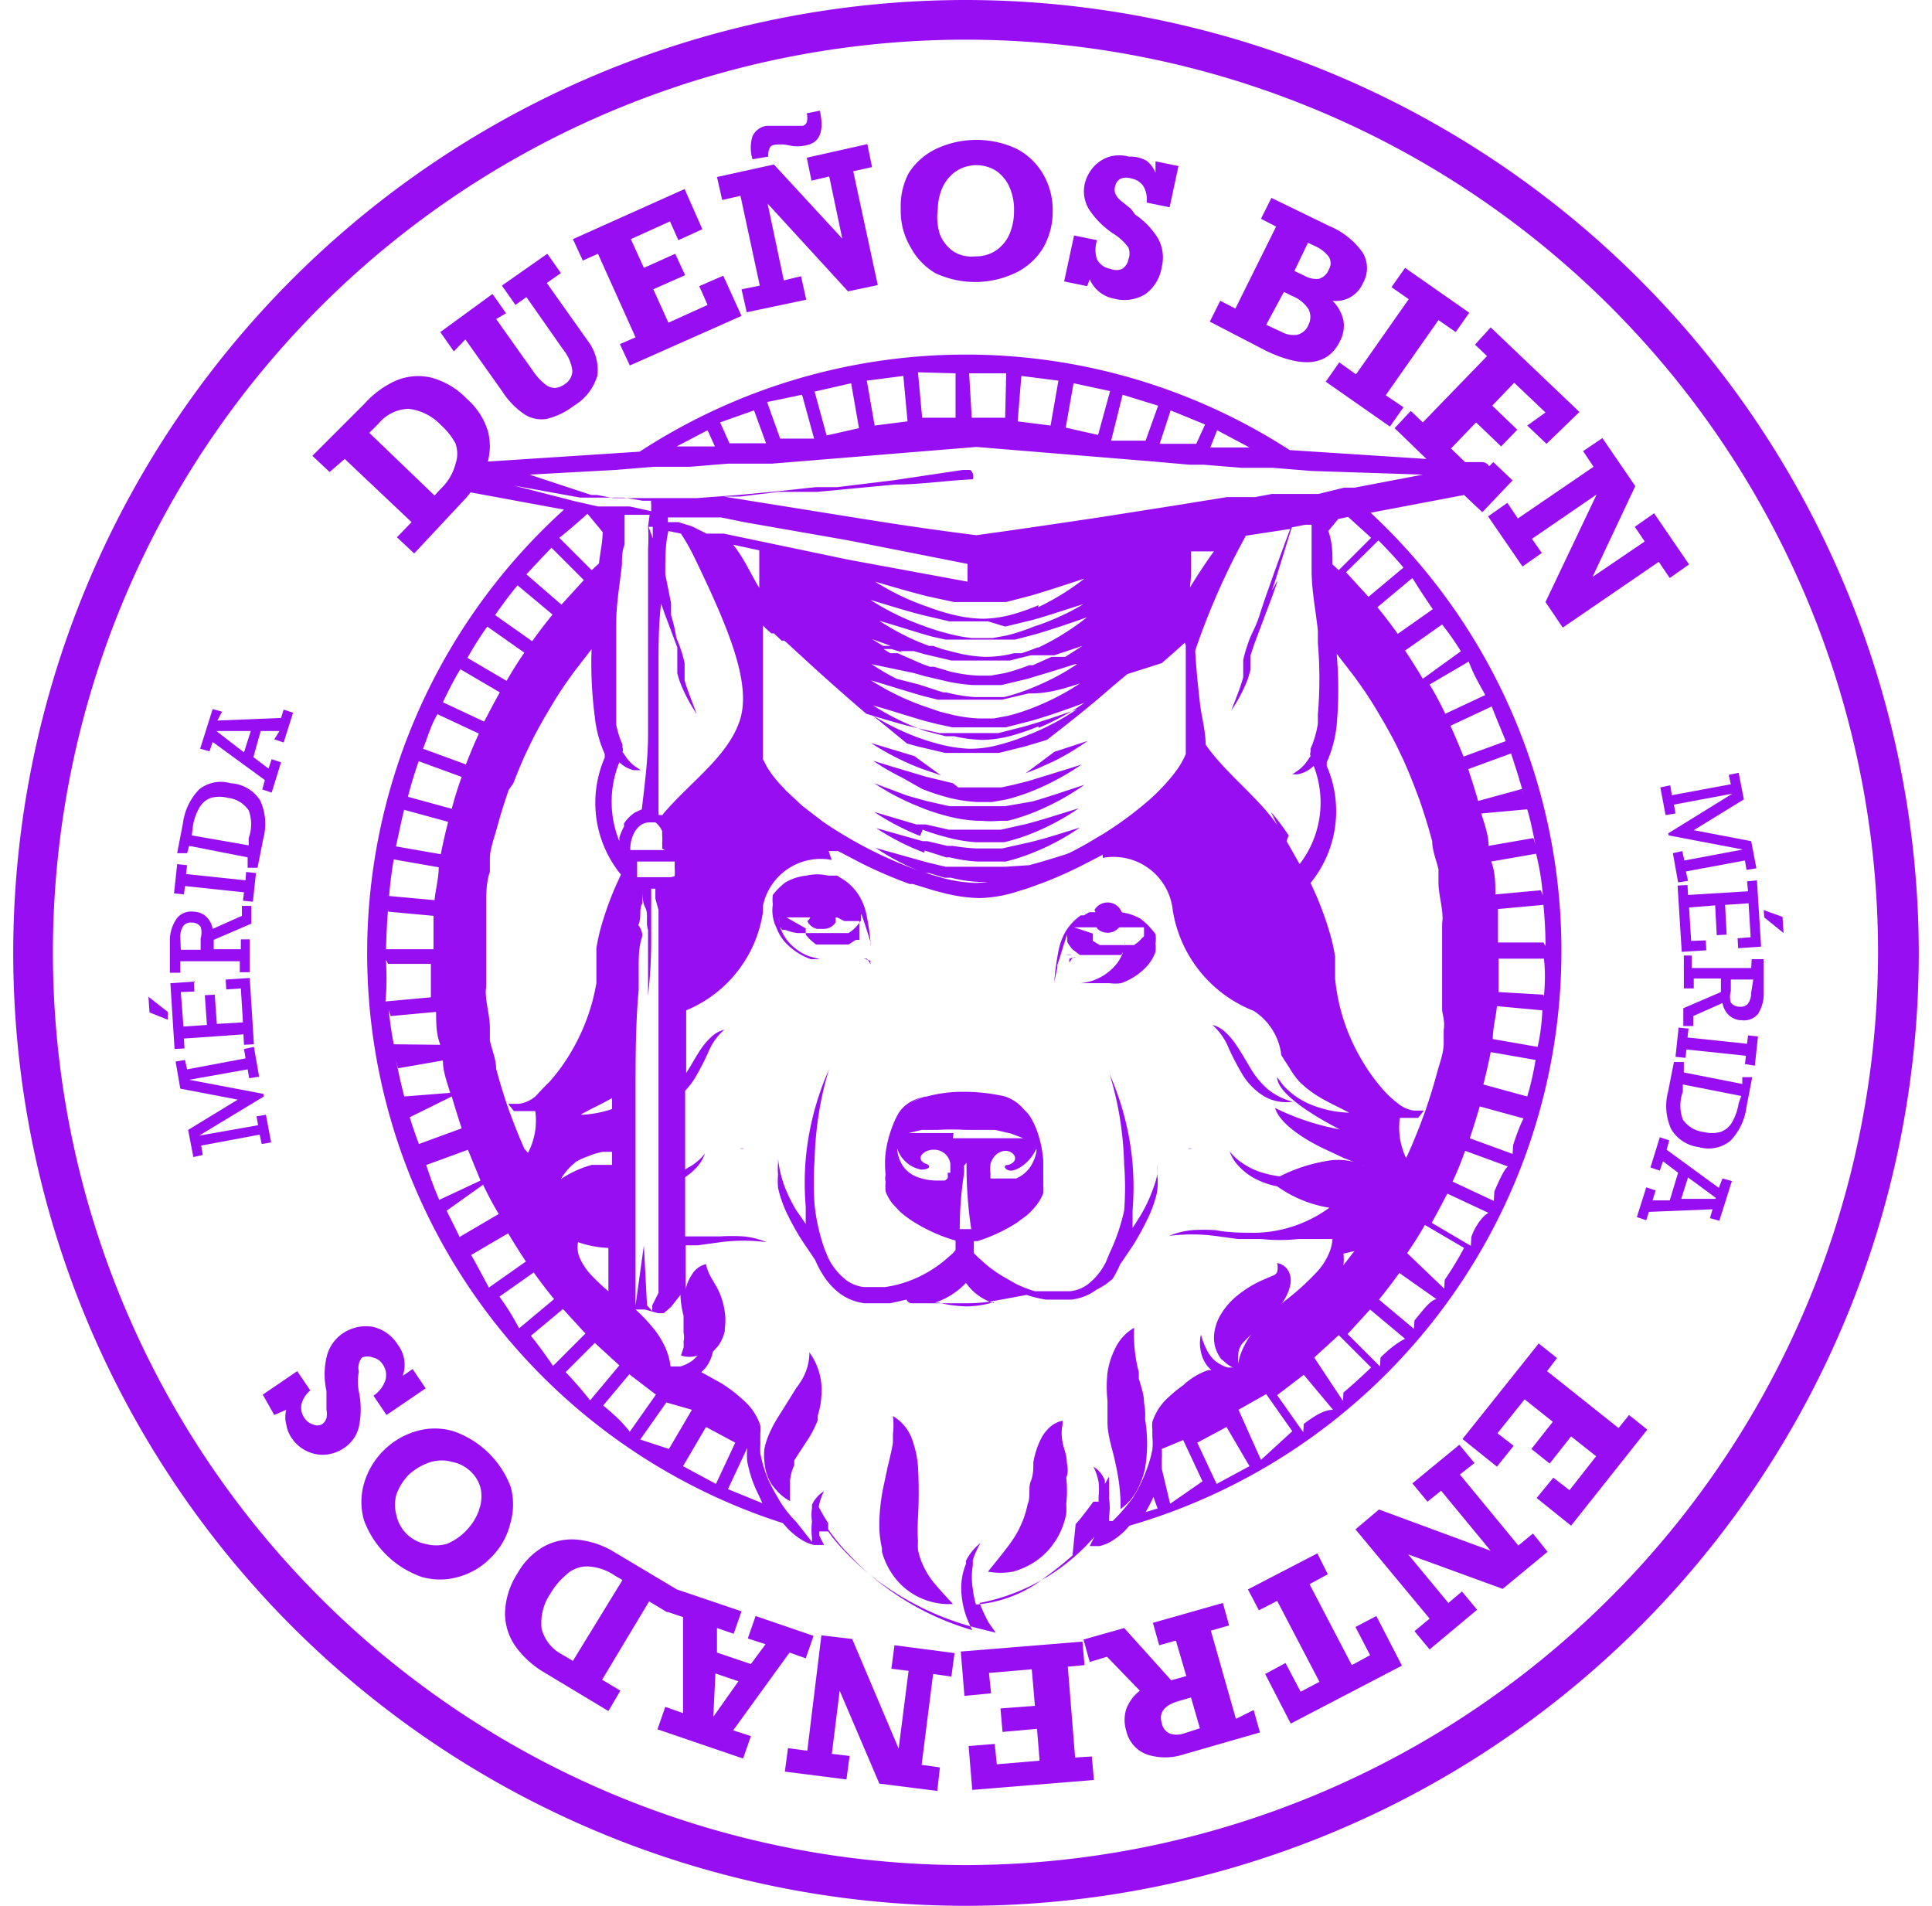 <svg xmlns="http://www.w3.org/2000/svg" widht="36px" height="36px" viewBox="0 0 36.5 36.5"><defs><style>.cls-1{fill:#970ef3;}</style></defs><title>Asset 2</title><g id="Layer_2" data-name="Layer 2"><g id="Capa_1" data-name="Capa 1"><path class="cls-1" d="M18.25,0A18.25,18.25,0,1,0,36.5,18.25,18.27,18.27,0,0,0,18.25,0Zm0,35.72A17.48,17.48,0,1,1,35.72,18.25,17.5,17.5,0,0,1,18.25,35.72Z"/><path class="cls-1" d="M23.28,20.07a5,5,0,0,0,.26.5,1.25,1.25,0,0,0,.41.42.85.85,0,0,0,.56.11,1.24,1.24,0,0,1-.48-.24,1.62,1.62,0,0,1-.33-.4c-.09-.15-.18-.31-.29-.47a1.36,1.36,0,0,0-.19-.22.56.56,0,0,0-.25-.14A1.18,1.18,0,0,1,23.28,20.07Z"/><path class="cls-1" d="M13,22.32l-.17.1v.15a1.15,1.15,0,0,0,.23-.18.77.77,0,0,0,.19-.3A1,1,0,0,1,13,22.32Z"/><path class="cls-1" d="M15.4,17.79h0l0,0h.13a.27.27,0,0,0,.22-.12h0l0,0a.27.27,0,0,0,0-.1h0a.27.27,0,0,0,0,0,.27.27,0,0,0-.06-.13.27.27,0,0,0-.21-.1h0a.27.27,0,0,0-.13,0h0a.27.27,0,0,0-.08.08h0l0,.05a.15.15,0,0,1-.06.17h0l0,0A.27.27,0,0,0,15.4,17.79Z"/><path class="cls-1" d="M16.29,18.36l0,0,0,0h0l.06,0h0a.35.35,0,0,1,.07.11l0-.07Z"/><path class="cls-1" d="M14.62,17.77a.85.85,0,0,0,.16.27,1.22,1.22,0,0,0,.5.33l.15,0h.21l.08,0,.15,0,.14,0-.15,0-.1,0-.13,0h-.18l-.22-.06a1,1,0,0,1-.42-.32.85.85,0,0,1-.14-.31h0v0h0a.68.68,0,0,1,0-.14.79.79,0,0,0,0,.1h0v.08h0v0l0,0,0,0,.06.09h0l0,0,0,0,0,0,0,0,0,0,0,0,0,0,0,0,0,0h0l0,0,0,0h.06a1,1,0,0,0,.23.06h.75l-.1,0H16a.74.74,0,0,0,.18-.16l.06-.08,0-.09a.53.53,0,0,0,0-.11l0,.06c.07.19.13.39.19.58v.06h0v0a5,5,0,0,0-.09-.63,1.16,1.16,0,0,0-.14-.35,1.06,1.06,0,0,0-.26-.28h0l-.16-.1-.08,0-.09,0a.92.92,0,0,0-.42,0,1,1,0,0,0-.4.13,1.25,1.25,0,0,0-.24.24l0,0h0v0s0,0,0,0v0h0a.63.63,0,0,0,0,.18A.75.75,0,0,0,14.62,17.77Zm.19-.2h.64l.15,0h.18l.14.07h.29v0h0v.05l0,.05V18h0v0h-.07l0,0,0,0,0,0-.14.09,0,0h-.62l0,0,0,0a1,1,0,0,1-.2-.19l0,0h0l0,0v-.06h0v0h0v0h0v-.06h0Z"/><path class="cls-1" d="M20.78,17.8a.29.29,0,1,0-.07-.37h0a.15.15,0,0,1,0,.17h0A.29.29,0,0,0,20.78,17.8Z"/><path class="cls-1" d="M20.23,18.36a.37.37,0,0,0,0,.08v0a.32.32,0,0,1,.07-.1h0l.06,0h0a.08.08,0,0,0-.06,0Z"/><path class="cls-1" d="M20,18.53v-.05c.07-.2.12-.39.19-.59l0-.06a.53.53,0,0,0,0,.13l0,.08a.6.6,0,0,0,.11.15l.13.1h-.16a.2.2,0,0,0-.1,0h.86l.13,0h.06l0,0,0,0h0l0,0,0,0,0,0,0,0,0,0,0,0,0,0,0,0h0l.07-.1,0,0,0,0v0h0v-.1h0a.77.77,0,0,0,0-.1.68.68,0,0,1,0,.14h0a.85.85,0,0,1-.14.31,1,1,0,0,1-.71.39h-.11l-.13,0-.1,0-.15,0,.14,0,.15,0,.08,0H21a.79.79,0,0,0,.22,0,1.22,1.22,0,0,0,.5-.33.85.85,0,0,0,.16-.27.78.78,0,0,0,0-.16.62.62,0,0,0,0-.18h0v0h0v0a1.52,1.52,0,0,0-.28-.29,1,1,0,0,0-.4-.13.92.92,0,0,0-.42,0l-.09,0-.08,0-.1.06-.06,0a1.06,1.06,0,0,0-.28.29,1.15,1.15,0,0,0-.14.35,5,5,0,0,0-.09.64v0h0Zm.32-.77h0v0h.29l0,0,.09,0h.18l.15,0h.63v0h0s0,0,0,0h0v.1h0v0h0v0h0v.07l0,0h0l0,0-.11.11-.08.06h0l-.06,0,0,0h-.6l0,0-.13-.08,0,0,0,0,0,0,0,0h0v0h0v0h0l0,0v0l0-.06v0h0v-.08Z"/><path class="cls-1" d="M17.39,29.89a1.39,1.39,0,0,1-.06-.21,1.66,1.66,0,0,1,0-.17,3.32,3.32,0,0,1,0-.43,9,9,0,0,0,0-1,2,2,0,0,0-.13-.56l0,0a.86.86,0,0,0-.35-.4,1.42,1.42,0,0,1,0,.35c0,.05,0,.1,0,.15s-.06.31-.1.47l-.07.33a3.83,3.83,0,0,0-.09.71c0,.05,0,.1,0,.15a2,2,0,0,0,.05.37l0,.07a1.43,1.43,0,0,0,.3.56,1.29,1.29,0,0,0,.5.35,1.31,1.31,0,0,0,.56.09c-.13-.14-.25-.27-.35-.39A1.54,1.54,0,0,1,17.39,29.89Z"/><path class="cls-1" d="M15,26.58h0l-.18.29-.17.27a2.32,2.32,0,0,0-.19.37,1.29,1.29,0,0,0-.07.23,1,1,0,0,0,0,.26.92.92,0,0,0,.05.25.88.88,0,0,0,.11.21l.06.07a.92.92,0,0,0,.27.22c0-.15,0-.28,0-.4a.93.93,0,0,1,.08-.29l0-.09.09-.14.19-.29a2.1,2.1,0,0,0,.17-.34l0-.09a1.45,1.45,0,0,0,.07-.38,1.23,1.23,0,0,0-.23-.83C15.25,26.17,15.15,26.39,15,26.58Z"/><path class="cls-1" d="M20.18,28c0-.14-.06-.26-.08-.38a.84.84,0,0,1,0-.34l0-.07a.51.51,0,0,0-.24.12.74.74,0,0,0-.16.2,1.55,1.55,0,0,0-.16.48c0,.13,0,.24-.05.36s0,.31-.06.44a1.76,1.76,0,0,1-.13.4,1.82,1.82,0,0,1-.11.21,2.62,2.62,0,0,1-.17.24l-.06.08-.29.36a1.32,1.32,0,0,0,.48,0,1.46,1.46,0,0,0,.45-.21,1.35,1.35,0,0,0,.3-.29l.07-.1a1.44,1.44,0,0,0,.2-.51,1.75,1.75,0,0,0,0-.19,2.24,2.24,0,0,0,0-.5C20.21,28.21,20.2,28.12,20.18,28Z"/><path class="cls-1" d="M21.66,26.86c0-.16-.06-.31-.1-.46l0-.12a2.83,2.83,0,0,1-.09-.85.9.9,0,0,0-.35.37,1.56,1.56,0,0,0-.16.49,2.56,2.56,0,0,0,0,.54c0,.1,0,.19,0,.29v.11c0,.29.11.56.16.83v0a3.84,3.84,0,0,1,.09.69s0,.1,0,.15l0,0a1,1,0,0,0,.31-.35,1.57,1.57,0,0,0,.16-.43v0a2.87,2.87,0,0,0,0-.94C21.69,27,21.67,26.95,21.66,26.86Z"/><path class="cls-1" d="M23.2,26.08a.62.62,0,0,0,.27.15,1.84,1.84,0,0,1,0-.34h0a.39.39,0,0,1,.09-.18l.13-.13.18-.16a2.6,2.6,0,0,0,.44-.47,1,1,0,0,0,.1-.18.66.66,0,0,0,.06-.24.36.36,0,0,0-.08-.24.31.31,0,0,0-.18-.1.37.37,0,0,1,0,.17.13.13,0,0,1-.08.07l-.21.09a2.15,2.15,0,0,0-.53.34,1.35,1.35,0,0,0-.25.3.9.9,0,0,0-.14.44.66.66,0,0,0,.14.43Z"/><path class="cls-1" d="M13.92,22H14A.11.11,0,0,0,13.92,22Z"/><path class="cls-1" d="M22.5,22h.08A.11.11,0,0,0,22.5,22Z"/><path class="cls-1" d="M21.06,24.49a2,2,0,0,0,.14-.27l.25-.37a5.05,5.05,0,0,0,.27-.49,2.3,2.3,0,0,0,.19-.53,1.31,1.31,0,0,0,0-.36,1.19,1.19,0,0,0,0-.17v0q0,.09,0,.18t-.1.35a2.82,2.82,0,0,1-.23.47l-.14.22c0-.11,0-.22,0-.33a5.54,5.54,0,0,0,0-.91A5.44,5.44,0,0,0,21,20.57l0,0a6.25,6.25,0,0,1,.2.86,6.81,6.81,0,0,1,.08.88,5.82,5.82,0,0,1,0,.87A3.73,3.73,0,0,1,21,24l-.07.17h0l0,0a1.23,1.23,0,0,1-.35.43.69.69,0,0,1-.34.13H20l-.16,0-.21,0-.06,0v0a2.3,2.3,0,0,1-.36-.14L19,24.47a2.39,2.39,0,0,1-.35-.24l-.16-.14L18.4,24l0-.23h0l.07,0a3.15,3.15,0,0,0,.75-.35l.19-.14a1.34,1.34,0,0,0,.19-.2.86.86,0,0,0,.13-.23.9.9,0,0,0,0-.14h0l0-.11v0c0-.07,0-.11,0-.11l0-.11s0-.1,0-.15a2.17,2.17,0,0,0-.13-.6l0,0a1.55,1.55,0,0,0-.09-.19.65.65,0,0,0-.15-.19h0A.8.8,0,0,0,19,21a3.52,3.52,0,0,0-.8-.09,2.64,2.64,0,0,0-.7.09.81.81,0,0,0-.41.17.64.64,0,0,0-.16.2,1.63,1.63,0,0,0-.1.23,2.2,2.2,0,0,0-.12.48,2,2,0,0,0,0,.42v0a.27.27,0,0,0,0,.13,1.06,1.06,0,0,0,0,.19.86.86,0,0,0,.13.23l.14.15a1.86,1.86,0,0,0,.25.19,3.18,3.18,0,0,0,.82.37l0,.18L18,24l-.16.14a2.42,2.42,0,0,1-.35.24,2.33,2.33,0,0,1-.35.16,2.24,2.24,0,0,1-.44.11l-.17,0H16.3a.69.69,0,0,1-.34-.13,1.22,1.22,0,0,1-.35-.43l0,0h0l-.07-.17a3.72,3.72,0,0,1-.19-.84,5.89,5.89,0,0,1,0-.87,6.88,6.88,0,0,1,.08-.88,6.11,6.11,0,0,1,.2-.86l-.08.19a5.45,5.45,0,0,0-.37,1.54,5.37,5.37,0,0,0,0,.91c0,.11,0,.22,0,.33L15,23.18a2.82,2.82,0,0,1-.23-.47,2.19,2.19,0,0,1-.12-.52l0,.08a1.22,1.22,0,0,0,0,.23,1.33,1.33,0,0,0,0,.25,2.31,2.31,0,0,0,.19.53,5.18,5.18,0,0,0,.27.48l.25.37a2,2,0,0,0,.14.27,1.31,1.31,0,0,0,.33.37,1,1,0,0,0,.48.19h.25l.24,0,.31-.07a.13.13,0,0,0,.08.07h0l.15,0,.14,0,.28,0,.55,0a3.08,3.08,0,0,0,.56-.06l.54-.1h0a2.32,2.32,0,0,0,.37.09l.24,0h.25a1,1,0,0,0,.48-.19A1.31,1.31,0,0,0,21.06,24.49ZM19.6,22a.36.36,0,0,1,0,.05.78.78,0,0,1-.12.3.63.63,0,0,1-.27.22h0l-.14,0-.18,0h-.07l-.1,0h0l0,0a.21.21,0,0,1,0-.08v0a.26.26,0,0,1,0,0,.75.75,0,0,1,0-.2.38.38,0,0,1,.09-.16.29.29,0,0,1,.21-.09H19c.18,0,.29.2.06.27h0c-.12,0-.06.11.05.11S19.46,22.29,19.6,22Zm-2.13-1a1.34,1.34,0,0,0-.25.11A.82.82,0,0,1,17.47,21Zm.43,1.5a.2.2,0,0,1,0,.06.14.14,0,0,1-.06.05l-.07,0h-.1a1.09,1.09,0,0,1-.36-.07h0a.59.59,0,0,1-.27-.21.7.7,0,0,1-.11-.34h0v0a.6.6,0,0,0,.46.41c.13,0,.2-.05.12-.1l0,0c-.24-.08-.11-.26.09-.28h.05a.31.31,0,0,1,.3.27h0l0,.17A.25.25,0,0,1,17.9,22.46Zm.11-.8h-.3l-.29,0-.27,0,.25-.06.3,0a4.85,4.85,0,0,1,.55,0h.28l.28,0,.3.07.24.09-.26,0-.29,0-.27,0H18Zm.25.57h0v.06q0,.61.09,1.21h-.22q0-.53.08-1.05a.83.83,0,0,0,0-.16Zm.52,2.67a1.87,1.87,0,0,1-.52.08,2.52,2.52,0,0,1-.53-.07l-.08,0a1.44,1.44,0,0,0,.6-.38,1,1,0,0,0,.54.39Z"/><path class="cls-1" d="M19.37,14.82h0Z"/><path class="cls-1" d="M19.39,14.81l.23-.09.31-.14a4.75,4.75,0,0,0,.65-.39l-.64.21-.28.21Z"/><path class="cls-1" d="M17.42,14.73l.35.12-.51-.37-.83-.25A5,5,0,0,0,17.42,14.73Z"/><path class="cls-1" d="M17.41,15.11a4.38,4.38,0,0,0,.52.17h0a2.8,2.8,0,0,0,.53.08h.29l.28-.05h0a3.89,3.89,0,0,0,.49-.16,4.87,4.87,0,0,0,.78-.4l.17-.11-.25.08-.78.24-.28.07-.23.05h0l-.25,0H18.5l-.25,0-.15,0L18,15h0l-.5-.12-.64-.19-.39-.12a4.63,4.63,0,0,0,.55.32Z"/><path class="cls-1" d="M19,15.44h0l-.25,0h-.25l-.25,0-.25,0h-.07l-.44-.1-.36-.1L16.49,15a4.69,4.69,0,0,0,.74.4l.22.09a4.31,4.31,0,0,0,.48.15h0a2.71,2.71,0,0,0,.55.08h.07a2,2,0,0,0,.35,0l.15,0a3.93,3.93,0,0,0,.52-.17,4.76,4.76,0,0,0,.95-.52c-.34.11-.68.23-1,.32Z"/><path class="cls-1" d="M17.42,15.89a4.34,4.34,0,0,0,.48.15h0a2.9,2.9,0,0,0,.53.09h.38l.17,0a3.59,3.59,0,0,0,.51-.16,4.52,4.52,0,0,0,.92-.49c-.33.1-.66.21-1,.3l-.49.11H18.9l-.19,0h-.24l-.24,0-.25,0h-.06l-.44-.1-.18,0-.81-.24a4.68,4.68,0,0,0,.88.46Z"/><path class="cls-1" d="M17.46,16.29l.41.13.07,0a2.82,2.82,0,0,0,.53.08h.29l.25,0a3.62,3.62,0,0,0,.5-.16,4.49,4.49,0,0,0,.92-.49c-.33.1-.65.21-1,.29l-.49.11-.15,0h-.32A3.5,3.5,0,0,1,18,16.2l-.11,0-.38-.09-.09,0-.89-.25a4.66,4.66,0,0,0,.92.47Z"/><path class="cls-1" d="M19,16.6l-.24,0H18.5l-.24,0-.25,0-.15,0-.34-.08h0l-1-.28a4.69,4.69,0,0,0,.93.48l.09,0,.3.09.12,0a2.77,2.77,0,0,0,.53.08h.28l.27,0a3.7,3.7,0,0,0,.5-.16l.07,0,.39-.18a4.35,4.35,0,0,0,.46-.28c-.33.1-.66.21-1,.3Z"/><polygon class="cls-1" points="16.99 12.47 17 12.47 16.99 12.47 16.99 12.47"/><path class="cls-1" d="M6.35,8.79,7.63,10l-.28.29.33.31,1-1.07.08-.1,1.79.33a11.46,11.46,0,0,0,4.19,19.41l.11.12a1.43,1.43,0,0,0,.22.18.81.81,0,0,0,.27.12l.19,0-.09-.18,0-.08.17,0,.08.11.09.11a5.29,5.29,0,0,0,.8.74,5.45,5.45,0,0,0,2,.92l.24.06-.14-.2a3.3,3.3,0,0,1-.17-.37,3.87,3.87,0,0,0,2.2-1.27v0l-.09.18.19,0a.82.82,0,0,0,.27-.12,1.48,1.48,0,0,0,.22-.18l.08-.09A11.46,11.46,0,0,0,26,9.82l1.79-.34.35.33.58-.61-.37-.35-.08.08a.16.16,0,0,0-.15-.08h0l-.31,0-.27-.26.48-.5.48.46.31-.32-.48-.46.42-.44.6.57L29,8.15l.37.35L30,7.89l-1.7-1.62L28,6.6l.23.22L27,8.09l-.23-.22-.31.33.61.59-2.62-.17A11.43,11.43,0,0,0,12,8.65l-2.91.19a1.12,1.12,0,0,0,0-.59,1.34,1.34,0,0,0-.4-.61A1.47,1.47,0,0,0,8,7.23a1.1,1.1,0,0,0-.67.06,1.79,1.79,0,0,0-.6.44l-1,1,.33.31ZM11,9.84h0l.29.35c0,.2-.05.4-.07.6l-.14.13-.62-.62C10.65,10.15,10.82,10,11,9.84Zm5,.51,2.28.45v.34L16,10.72l-2.39-.5h0l-.23,0h0l-.1,0L13,10.08,12.74,10l-.12,0-.08,0V9.91h.05l.15,0,.24,0h.11l.28,0,.19,0L14,10Zm8.46-.22c-.1.27-.22.59-.34.93s-.17.48-.25.73-.15.33-.21.51a2.66,2.66,0,0,0-.1.34c0,.06,0,.11,0,.17l0,.16c-.06.22-.15.43-.23.64a3,3,0,0,0,.32-.61l.05-.17c0-.06,0-.12,0-.17v-.05l0-.06.07-.21.24-.64c.07-.18.14-.37.2-.55l0-.1,0,.08-.1.18.07-.21.31-1h0l.26-.05h0l.12,0v.05l0,.13c0,.07,0,.14,0,.21l0,.13c0,.12,0,.24,0,.35,0,.39.08.78.12,1.16,0,.08,0,.16,0,.24a8,8,0,0,1,0,1.36v0c0,.06,0,.12,0,.18a2,2,0,0,1-.14.48l0,.06a.1.1,0,0,0,0,.08l-.09.13a.83.83,0,0,1-.17.16l-.09.06h.1a.59.59,0,0,0,.25-.11l.06-.05a1.93,1.93,0,0,1-.27,1.88h0l-.18-.32-.07-.12L24.43,16a4.13,4.13,0,0,0-.34-.45l.12.25c-.36-.53-1-1-1.37-1.54,0-.27-.08-.53-.11-.8s-.07-.63-.09-1a13.87,13.87,0,0,1,.82-1.92v0l.15-.28Zm1.11-.23.44.4-.62.62-.12-.11c0-.21,0-.42-.08-.64h0l.19-.23Zm1.83,9.83,0,.25c0,.18-.07.36-.12.54l-.07.25q-.08.27-.17.53l-.09.24q-.1.26-.21.51l-.06.13a1.36,1.36,0,0,1-.12-.77h.16l.13,0,.06,0,0,0,0,0h0l.11-.14h-.19a.62.62,0,0,1-.31-.14,1.9,1.9,0,0,1-.28-.26,3.61,3.61,0,0,1-.45-.64,3.73,3.73,0,0,1-.47-1.49c0-.07,0-.14,0-.21s0-.14,0-.21a3.73,3.73,0,0,0-.09-.41,6.17,6.17,0,0,0-.28-.78l-.1-.22a2.17,2.17,0,0,0,.31-2.24l0-.07a2.33,2.33,0,0,0,.19-.71,7.81,7.81,0,0,0,0-1.37l0,0,.34.44.15.21q.16.23.3.47l.13.22c.09.16.18.32.26.49l.11.23q.11.25.21.51l.09.24q.09.26.17.53l.07.25c0,.18.08.36.12.54l0,.25c0,.18.05.36.07.55s0,.17,0,.26,0,.37,0,.55,0,.09,0,.13,0,.09,0,.13,0,.37,0,.55,0,.17,0,.26S27.43,19.55,27.4,19.73Zm-4.84-8.8v0c0-.07,0-.14,0-.2s0-.11,0-.17l.12,0,.16,0h0l.16,0-.06.08c-.14.2-.27.4-.4.61C22.56,11.07,22.56,11,22.56,10.94Zm0,3.51h0Zm-.1-2.08v.12c0,.2,0,.39,0,.59s0,.28,0,.42,0,.18,0,.26,0,.12,0,.19,0,.14,0,.21,0,.19,0,.29v0a1.51,1.51,0,0,1-.12.23,2.42,2.42,0,0,1-.18.24h0a4,4,0,0,1-.4.41l0,0a7,7,0,0,1-.88.65h0l-.12.07q-.29.18-.6.33l-.53.24-.15.06-.44.14a2.37,2.37,0,0,1-.61.1,2.82,2.82,0,0,1-.61-.09h0l-.27-.08-.3-.1a8,8,0,0,1-1.14-.53c-.21-.12-.41-.24-.61-.38l0,0-.39-.3-.3-.28-.14-.15a2.16,2.16,0,0,1-.22-.29l-.09-.17c0-.19,0-.37,0-.56s0-.11,0-.17,0-.18,0-.27,0-.35,0-.52v0c0-.16,0-.32,0-.49s0-.37,0-.55h0l.06.06,0,0,.1.09.05,0,.15.14.05,0,.07.06.14.13,0,0,.11.1.25.23c.31.28.66.59,1,.88.33.1.65.2,1,.28l.4.09.12,0,.26,0,.25,0h.25l.25,0,.51-.13c.34-.1.68-.21,1-.33a4.8,4.8,0,0,1-1,.52,3.93,3.93,0,0,1-.52.17,2.11,2.11,0,0,1-.56.07h0a2.78,2.78,0,0,1-.49-.07h0a4.32,4.32,0,0,1-.52-.16,5,5,0,0,1-.83-.41l.66.54.22.06.51.12h0l.26,0,.2,0h.31l.26,0,.52-.13.4-.12c.35-.27.73-.57,1.08-.87l.22-.19.24-.2L22,12.7l.24-.21.2-.18Zm-7.87-1.74v0l.79.18ZM17,12.47l.12,0,.13,0,.21.06.51.12.26,0,.25,0h.25l.25,0,.11,0,.4-.1.08,0,.15,0h0l.13,0,.09,0,.54-.18-.33.21-.07,0-.09,0h0l-.1,0-.36.16-.07,0a3.81,3.81,0,0,1-.46.15l-.28.05H18.5a2.8,2.8,0,0,1-.56-.08l-.3-.09-.08,0-.14-.05-.48-.21-.07,0-.07,0-.13-.08.15,0,.2.06h0Zm2.62-.07h0l-.13.05,0,0h0l-.17.06-.15,0a2.14,2.14,0,0,1-.56.07,2.69,2.69,0,0,1-.55-.08l-.27-.07-.17-.06h-.08l-.18-.07h0a4.72,4.72,0,0,1-.77-.41c.35.1.68.21,1,.3l.27.06.08,0,.16,0,.25,0,.25,0h.25l.25,0h0l.09,0,.38-.1c.34-.1.67-.21,1-.33A4.77,4.77,0,0,1,19.64,12.4ZM19.55,12a3.75,3.75,0,0,1-.52.17l-.27.05h-.4a3,3,0,0,1-.43-.08,4.34,4.34,0,0,1-.51-.16,4.81,4.81,0,0,1-1-.49c.34.1.68.21,1,.29l.51.12.25,0,.25,0h.24L19,12l.5-.12c.33-.09.67-.21,1-.31A4.67,4.67,0,0,1,19.55,12Zm-2.74.37-.15,0-.21-.13Zm.44.52.21.06.47.11h0a3.73,3.73,0,0,0,.45.06h.3l.25,0,.5-.12.53-.16.38-.12.1,0-.06,0-.19.12a4.81,4.81,0,0,1-.69.34,3.74,3.74,0,0,1-.52.17l-.27,0h-.29a2.89,2.89,0,0,1-.55-.09l-.06,0-.46-.15L16.92,13a4.55,4.55,0,0,1-.48-.28Zm3.27.14a4.73,4.73,0,0,1-.95.51,3.84,3.84,0,0,1-.52.17l-.27.05H18.5a2.79,2.79,0,0,1-.55-.08l-.2-.05-.32-.11a4.84,4.84,0,0,1-1-.49c.34.1.68.21,1,.3l.28.07.23,0,.25,0,.25,0h.25l.25,0,.51-.12C19.85,13.29,20.18,13.17,20.52,13.06Zm-.88.88a4.06,4.06,0,0,1-.52.18,2.27,2.27,0,0,1-.54.08h0a2.62,2.62,0,0,1-.56-.07l-.16,0L17.47,14a4.87,4.87,0,0,1-1-.49c.35.1.69.21,1,.3l.24.06.28.06.26,0,.25,0h.25l.26,0,.51-.13c.34-.1.68-.22,1-.34A4.87,4.87,0,0,1,19.64,13.94Zm0-2.32a4,4,0,0,1-.51.18,2.26,2.26,0,0,1-.55.08,2.55,2.55,0,0,1-.55-.07,4.13,4.13,0,0,1-.52-.16,4.74,4.74,0,0,1-1-.48c.34.1.68.2,1,.28l.51.11.25,0h.25l.25,0,.25,0,.5-.13c.33-.1.67-.21,1-.32A4.76,4.76,0,0,1,19.63,11.63ZM12.84,25.2c0,.07,0,.13,0,.18l0,.14a.44.44,0,0,1,0,.18.83.83,0,0,1,0,.11v0l-.05.15a.5.5,0,0,0,.32,0h0l0,0-.09.09a.75.75,0,0,1-.24.12l-.19,0a1.22,1.22,0,0,0-.09-.34,1.68,1.68,0,0,0-.23-.38,3.3,3.3,0,0,0-.35-.37H12l.1,0,.25.07a0,0,0,0,0,.06,0h0l.05,0h0v0l.14-.12h0l.18-.23A1.82,1.82,0,0,0,12.84,25.2Zm-1.7-11.47a2.31,2.31,0,0,0,.19.71l0,.07a2.17,2.17,0,0,0,.31,2.24l-.1.22a6.09,6.09,0,0,0-.28.78,3.73,3.73,0,0,0-.09.41l0,.1v.11c0,.07,0,.14,0,.21s0,.17,0,.25a3.86,3.86,0,0,1-.44,1.24,3.66,3.66,0,0,1-.45.64l0,0-.12.12L10,21a.62.62,0,0,1-.31.14H9.48l.11.14h0l0,0,0,0,.06,0,.13,0H10a1.34,1.34,0,0,1-.14.8L9.79,22q-.11-.25-.21-.51l-.09-.24q-.09-.26-.17-.53l-.07-.25c0-.18-.08-.36-.12-.54l0-.25c0-.18-.05-.36-.07-.55s0-.17,0-.26,0-.37,0-.55,0-.09,0-.13,0-.09,0-.13,0-.37,0-.55,0-.17,0-.26,0-.37.07-.55l0-.25c0-.18.07-.36.12-.54l.07-.25q.08-.27.17-.53L9.58,15q.1-.26.21-.51l.11-.23c.08-.17.17-.33.26-.49l.13-.22q.14-.24.3-.47l.15-.21.34-.44,0-.06A7.88,7.88,0,0,0,11.14,13.73Zm1.46,3.07H12l-.05,0,0,0h0v0h0v-.12s0,0,0-.07h0V16.5h.32l.26,0,.14,0h0v.12a1.22,1.22,0,0,1,0,.16h0Zm-.12-.52h-.56l-.1,0h0a.66.66,0,0,1,.06-.3.44.44,0,0,1,.13-.17.31.31,0,0,1,.19-.06h0l.1,0h0l0,0a.42.42,0,0,1,.13.17l0,.08a.65.65,0,0,1,0,.14.86.86,0,0,1,0,.11Zm-.64,1.15,0-.09,0-.15,0-.06,0,.16v0c0,.13,0,.27,0,.4s0,.43,0,.64,0,.13,0,.19c0,.56,0,1.11.08,1.66,0-.55,0-1.11,0-1.66q0-.17,0-.35c0-.16,0-.32.06-.47s0-.27.07-.4l0-.2v0l0-.07v0c0,.12,0,.24.06.36s0,.28.05.42V18q0,.53,0,1.07.06-.53.06-1.07c0-.08,0-.16,0-.24s0-.2,0-.3,0-.29,0-.44h.08l0,.19.06.22s0,.1,0,.15,0,.21,0,.31v.2c0,.24,0,.48,0,.72v.05c0,.06,0,.11,0,.17s0,.25,0,.38,0,.28,0,.42V20c0,.24,0,.48,0,.72,0,0,0,.1,0,.14v.1c0,.26,0,.52,0,.78v.14c0,.21,0,.42,0,.63q0,.08,0,.17s0,.1,0,.15,0,.32,0,.49,0,.16,0,.24v.13h0v.18q0,.31,0,.61c0,.09,0,.18,0,.28l-.12.24,0,0,0-.76,0-.39v-.17h0V23.3l0-.56v-.18l0-.44v1.56h0V24l0,1.11L12.14,25l-.06-1.14v-.16h0v-.35l0-.4v0l0,.38v.52L11.92,25h0l0,0V25l0-1.12v0h0v-.11h0v.19h0l0,.88V25l0,0v-.06c0-.05,0-.11,0-.16,0-.27,0-.55,0-.82h0V23.7h0v-.09q0-.1,0-.2t0-.31V23q0-.1,0-.19t0-.17v-.32q0-.13,0-.25v-.13q0-.19,0-.37V21.2c0-.08,0-.16,0-.24v0c0-.67,0-1.35.06-2q0-.21,0-.42c0-.19,0-.39.06-.58S11.81,17.59,11.85,17.43ZM11,22.15a1.4,1.4,0,0,1,.29-.09l.18,0v.25h-.14l-.25,0a2.11,2.11,0,0,0-.59.27,1.15,1.15,0,0,1,.21-.26l.08-.07A1.18,1.18,0,0,1,11,22.15Zm-.12-.81c.2-.11.4-.2.59-.31h0q0,.11,0,.21A2.09,2.09,0,0,1,10.89,21.35Zm.55,2.36h0Zm-.64-.13h0l-.06,0Zm0,.21h0a2,2,0,0,0,.61.12V24l0,.51v.22a4,4,0,0,1-.32-.3,1.18,1.18,0,0,1-.22-.32A.52.52,0,0,1,10.82,23.78ZM12.76,17v0h0Zm-.32-1.39h0l-.08,0a.16.16,0,0,0,0-.06c0-.06,0-.12,0-.17h0c0-.42,0-.83,0-1.25,0-.24,0-.48,0-.72s0-.48,0-.72,0-.75.05-1.13l.07.2c.08.21.16.43.24.64l0,.14,0,.1,0,.08c0,.05,0,.11,0,.17a1.74,1.74,0,0,0,.05.17,3,3,0,0,0,.32.61c-.08-.22-.17-.43-.23-.64l0-.16c0-.05,0-.1,0-.17a2.78,2.78,0,0,0-.1-.34l-.06-.15a2.81,2.81,0,0,0-.1-.43c0-.14,0-.23,0-.23L12.49,11l0-.06c0-.26,0-.52.06-.77l.24.05a4,4,0,0,1,.23.4h0c.72,1.48,1.13,2.51.89,3.2S12.94,15,12.44,15.6Zm1.34-5.18.51.11c0,.24,0,.48,0,.72C14.13,11,14,10.69,13.78,10.42Zm-1.53-.12-.08-.22.08,0C12.25,10.17,12.25,10.24,12.25,10.31Zm-.09-.23a3.78,3.78,0,0,1,0,.44l0,.09q0,.29,0,.58h0c0,.48,0,1,0,1.44,0,.24,0,.48,0,.72s0,.48,0,.72c0,.48-.07,1-.12,1.43a.19.19,0,0,0,0,0,.16.16,0,0,0,0,0l-.13.06a.72.72,0,0,0-.21.21l0,.06a1.19,1.19,0,0,0-.09.21v0l0,.07a2,2,0,0,1,0-1.51l.06.05a.6.6,0,0,0,.21.1l.14,0-.12-.08a.83.83,0,0,1-.14-.14l-.09-.13a.1.1,0,0,0,0-.08l0-.06a1.83,1.83,0,0,1-.12-.38q0-.08,0-.17v-.11c0-.14,0-.28,0-.42s0-.17,0-.26,0-.47,0-.71,0-.18,0-.27c0-.38.07-.76.11-1.13,0-.13,0-.25.05-.38v-.08c0-.08,0-.16,0-.24l0-.1,0-.15.12,0h0l.2,0,.16,0Zm-1.85.41.62.62-.43.47L9.83,11Q10.06,10.75,10.31,10.49Zm-.65.72.67.56c-.13.16-.26.33-.39.51l-.71-.5C9.37,11.58,9.51,11.39,9.66,11.21ZM9.08,12l.71.5q-.18.26-.34.54l-.75-.44Q8.88,12.28,9.08,12Zm-.51.82.75.44c-.1.18-.2.37-.3.56l-.79-.37C8.34,13.22,8.45,13,8.57,12.81Zm-.44.86.79.37c-.09.19-.17.39-.25.59l-.82-.3C7.94,14.11,8,13.89,8.13,13.67Zm-.36.9.82.3q-.11.3-.19.61l-.84-.23Q7.65,14.91,7.77,14.57Zm-.28.93.84.23c-.05.2-.1.41-.14.62l-.86-.15C7.38,16,7.43,15.73,7.49,15.5Zm-.2.95.86.15c0,.21-.06.42-.08.63l-.87-.08C7.22,16.91,7.25,16.68,7.29,16.45Zm-.11,1,.87.08c0,.21,0,.42,0,.64H7.14C7.15,17.88,7.16,17.64,7.18,17.41Zm0,1H8c0,.21,0,.43,0,.64l-.87.08C7.16,18.85,7.15,18.62,7.14,18.38Zm.05,1,.87-.08c0,.21,0,.42.08.63L7.29,20C7.25,19.82,7.22,19.58,7.19,19.34Zm.14,1,.86-.15c0,.21.08.42.14.62L7.49,21C7.43,20.77,7.38,20.54,7.33,20.3Zm.22.94L8.4,21q.09.31.19.61l-.82.3Q7.65,21.59,7.55,21.25Zm.3.92.82-.3c.08.2.16.39.24.59l-.79.37C8,22.61,7.94,22.39,7.86,22.17Zm.38.89L9,22.69c.09.19.19.38.3.56l-.75.44C8.45,23.48,8.34,23.27,8.24,23.06Zm.46.85.75-.44q.16.27.34.54l-.71.5Q8.88,24.22,8.7,23.91Zm.53.81.71-.5c.12.17.25.34.39.51l-.67.56C9.51,25.1,9.37,24.91,9.23,24.72Zm.6.76.67-.56.43.47-.62.62Q10.06,25.75,9.83,25.48Zm.66.71.62-.62.47.43-.56.67Q10.75,26.44,10.49,26.19Zm.72.65.56-.67.51.39-.5.71C11.58,27.13,11.39,27,11.21,26.84Zm.77.58.5-.71L13,27l-.44.75Zm.82.51.44-.75.56.3-.37.79Zm1.52.71-.66-.27.37-.79,0,0a1.4,1.4,0,0,0,0,.26,2.45,2.45,0,0,0,.16.52l.09.19Zm5.94,1a5.89,5.89,0,0,1-.5.4,2.45,2.45,0,0,1-1.35.54,1.81,1.81,0,0,1-.06-.3,1.39,1.39,0,0,1,0-.45l0-.1a1.6,1.6,0,0,1,.15-.33,1,1,0,0,0-.28.34l0,.06a1.19,1.19,0,0,0-.09.51,1.64,1.64,0,0,0,.1.51,1.94,1.94,0,0,0,.11.25,5.24,5.24,0,0,1-1.67-.83,5.08,5.08,0,0,1-.72-.65l-.06-.06,0,0a4.86,4.86,0,0,1-.31-.39l0-.05,0-.07a3.15,3.15,0,0,1-.18-.31h0l0,0v0a1,1,0,0,1,.1-.3.59.59,0,0,0-.23.26v0h0l0,.06a.86.86,0,0,0,0,.26s0,0,0,0a1.23,1.23,0,0,0,0,.31l0,.08h0L15,29.15a2.27,2.27,0,0,1-.31-.39h0l-.07-.12a3,3,0,0,1-.16-.31,2.33,2.33,0,0,1-.15-.5,1.28,1.28,0,0,1,0-.15s0-.06,0-.09a.57.57,0,0,1,0-.06s0-.05,0-.08a.59.59,0,0,0,0-.15,1.08,1.08,0,0,0-.32-.48,2.78,2.78,0,0,0-.43-.33l-.38-.21.07-.07a.63.63,0,0,0,.09-.14.68.68,0,0,0,.06-.18v0l.1-.11a.78.78,0,0,0,.13-.29v-.05a1.1,1.1,0,0,0,0-.31,1.38,1.38,0,0,0-.15-.47l-.11-.19a.8.8,0,0,1-.1-.26.43.43,0,0,0-.27.2.85.85,0,0,0-.12.28q0-.42,0-.84l.23,0,.44-.06a3.41,3.41,0,0,1,.88,0,1.53,1.53,0,0,0-.44-.11,3.37,3.37,0,0,0-.45,0l-.67,0v-.13c0-.08,0-.17,0-.25s0-.3,0-.45v0q0-.11,0-.21v-.15c0-.21,0-.41,0-.62v-.2q0-.23,0-.46c0-.11,0-.22,0-.32v0a1.54,1.54,0,0,0,.18-.23,5.07,5.07,0,0,0,.26-.5,1.17,1.17,0,0,1,.31-.44.57.57,0,0,0-.25.14,1.35,1.35,0,0,0-.19.22c-.11.16-.19.32-.29.47h0c0-.21,0-.43,0-.64v-.56a2.42,2.42,0,0,0,1.47-1.88l0-.12a1.13,1.13,0,0,1,1.32-.88,1.56,1.56,0,0,1-.06-.17h.18l.25.13.19.1a8.79,8.79,0,0,0,.93.4l.06,0,.39.12.23.06h0a3,3,0,0,0,.65.09,2.53,2.53,0,0,0,.65-.1l.29-.09.33-.12c.25-.1.5-.21.75-.34l.35-.18,0,.06a1.14,1.14,0,0,1,1.34,1v0a2.49,2.49,0,0,0,1.55,1.93,1.17,1.17,0,0,1,.53.85l.16.25a1.69,1.69,0,0,0,.18.25A2,2,0,0,0,25,21c.18.11.38.2.59.31a2.09,2.09,0,0,1-.67-.13,1.48,1.48,0,0,1-.59-.39l-.12-.16c0,.41,1.2,1,1.2,1a4.68,4.68,0,0,1-1.24-.41c.09.31.6.63,1,.81l.32.15.29.11c.08,0,.13.06.05,0l-.2-.05a1.24,1.24,0,0,0-.5,0,3.11,3.11,0,0,0-.87.29,2,2,0,0,1-.42-.1,1.4,1.4,0,0,1-.29-.15,1,1,0,0,1-.25-.23.76.76,0,0,0,.19.3,1.16,1.16,0,0,0,.29.22,1.53,1.53,0,0,0,.43.15,2.35,2.35,0,0,0,1,.41,2.48,2.48,0,0,1-1.41.48c-.25,0-.51,0-.77-.05a3.37,3.37,0,0,0-.45,0,1.52,1.52,0,0,0-.44.11,3.41,3.41,0,0,1,.88,0l.44.06.39,0h.06a3.29,3.29,0,0,0,.7,0h.08l0,0,.17,0,.2,0,.21,0a.84.84,0,0,1-.07.28,1.25,1.25,0,0,1-.21.33,4.92,4.92,0,0,1-.6.55,4.32,4.32,0,0,0-.62.59l-.06.08a1.51,1.51,0,0,0-.17.3,1.25,1.25,0,0,0-.09.33l-.19,0a.75.75,0,0,1-.23-.12h0a.69.69,0,0,1-.17-.22,1.58,1.58,0,0,1-.11-.29.72.72,0,0,0,0,.33.65.65,0,0,0,.13.28l0,0,.07.07-.06,0a1.35,1.35,0,0,0-.48.29,2.52,2.52,0,0,0-.27.22,1.08,1.08,0,0,0-.32.48.59.59,0,0,0,0,.15.58.58,0,0,0,0,.08s0,0,0,.06a1.22,1.22,0,0,1,0,.24,2.21,2.21,0,0,1-.09.33,2.93,2.93,0,0,1-.28.59v0l0,0h0a3.59,3.59,0,0,1-.39.45l-.07,0,0-.09a1.19,1.19,0,0,0,0-.35.88.88,0,0,0,0-.15l0-.26-.08.14,0-.07a.67.67,0,0,0-.09-.15.53.53,0,0,0-.13-.11,1.06,1.06,0,0,1,.1.3,1.12,1.12,0,0,1,0,.26v0s0,.08,0,.11l-.1,0c-.12.16-.23.31-.34.43h0Zm5.4-5.83-.21.27a1,1,0,0,0,0-.22Zm-4,5a3.1,3.1,0,0,0,.15-.29l.08.22Zm.47-.16L22,28.13c0-.06,0-.12,0-.18a1.55,1.55,0,0,0,0-.2l.41-.17.37.79Zm.89-.38-.37-.79.56-.3.44.75Zm.85-.46L23.47,27,24,26.7l.5.71Zm.81-.53-.5-.71.51-.39.56.67C25.1,27,24.91,27.13,24.72,27.27Zm.76-.6L24.92,26l.47-.43.62.62Q25.75,26.44,25.48,26.67Zm.71-.66-.62-.62.43-.47.67.56Q26.44,25.75,26.19,26Zm.65-.72-.67-.56c.13-.16.26-.33.39-.51l.71.5C27.13,24.91,27,25.1,26.84,25.29Zm.58-.77L26.7,24q.18-.26.34-.54l.75.44Q27.62,24.22,27.42,24.51Zm.51-.82-.75-.44c.1-.18.2-.37.3-.56l.79.37C28.16,23.27,28,23.48,27.93,23.69Zm.44-.86-.79-.37c.09-.19.17-.39.24-.59l.82.3C28.56,22.39,28.46,22.61,28.37,22.82Zm.36-.9-.82-.3q.1-.3.19-.61l.84.23Q28.84,21.59,28.73,21.93ZM29,21l-.84-.23c.05-.2.1-.41.14-.62l.86.15C29.12,20.54,29.07,20.77,29,21Zm.2-.95-.86-.15c0-.21.06-.42.08-.63l.87.08C29.28,19.58,29.25,19.82,29.21,20Zm.11-1L28.45,19c0-.21,0-.42,0-.64h.87C29.35,18.62,29.34,18.85,29.32,19.09Zm0-1h-.87c0-.21,0-.43,0-.64l.87-.08C29.34,17.64,29.35,17.88,29.35,18.12Zm-.05-1-.87.08c0-.21,0-.42-.08-.63l.86-.15C29.25,16.68,29.28,16.91,29.3,17.15Zm-.14-1-.86.15c0-.21-.08-.42-.14-.62L29,15.5C29.07,15.73,29.12,16,29.16,16.19Zm-.22-.94-.84.23q-.09-.31-.19-.61l.82-.3Q28.85,14.91,28.94,15.25Zm-.3-.92-.82.3c-.08-.2-.16-.39-.25-.59l.79-.37C28.46,13.89,28.56,14.11,28.64,14.33Zm-.38-.89-.79.37c-.09-.19-.19-.38-.3-.56l.75-.44C28,13,28.16,13.22,28.26,13.44Zm-.46-.85L27,13q-.16-.27-.34-.54l.71-.5Q27.62,12.28,27.8,12.59Zm-.53-.81-.71.5c-.12-.17-.25-.34-.39-.51l.67-.56C27,11.39,27.13,11.58,27.27,11.78Zm-1.08-1.29q.25.25.48.52l-.67.56-.43-.47ZM23.06,8.24l.62.33-.75,0Zm-.89-.38.66.27-.17.37-.7,0Zm-.92-.3.68.21-.24.67-.66,0Zm-.94-.22.7.15-.23.84-.62-.14Zm-1-.14.71.09-.15.86-.63-.08Zm-1-.05.71,0L19,8l-.64,0Zm-.26,0V8l-.64,0-.08-.87Zm-1,.05.08.87-.63.08-.15-.86Zm-1,.14.15.86-.62.14-.23-.84Zm-.94.22.23.84-.1,0-.55,0-.25-.7Zm-.92.3.23.63-.7,0-.18-.4Zm-1.52.71.63-.33.14.31-.76,0ZM11.54,9l.73-.06.41,0,.28,0,.73-.06.27,0,.57,0,3.92-.32h0l3.4.28.68.06.27,0,.73.06.28,0,.32,0,.74.06L27,9.09l-1.31.25-.2,0L25,9.46h0l-.12,0h-.21l-.2,0h0l-.12,0-.09,0-.09,0h-.06l-.32.06-.16,0-.21,0h0l-.17,0h0l-.93.15-1.46.23c-.8.12-1.61.24-2.41.35-.81-.1-1.61-.22-2.41-.35l-1.75-.28-.68-.11h-.05l.36,0,.74-.09.35,0,.39,0,1.49-.14c.5,0,1-.08,1.49-.1h0A.16.16,0,0,0,18.33,9l-.14,0-1.34.2-1.07.13-.41,0-.74.08-.74.07-.8.06h-.46l-.24,0h-.08l-.24,0-.1,0h0l-.2,0-.13,0H11.5l-.32-.06-.11,0L9.89,9.09Zm-.68.53.28,0,.2,0,.1,0h.11l.14,0h0l.37.06.16,0a.15.15,0,0,0,0,.06h0s0,.09,0,.14v0l-.41-.09-.19,0-.15,0h-.1l-.17,0h0l-.44-.1L9.59,9.3ZM7,8.11a.77.77,0,0,1,.57-.28,1,1,0,0,1,.62.31,1.32,1.32,0,0,1,.28.35.59.59,0,0,1,0,.4,1,1,0,0,1-.29.48l-.11.12L6.82,8.29Z"/><path class="cls-1" d="M8.66,6.5l.71,1a1.5,1.5,0,0,0,.43.44.6.6,0,0,0,.43.08,1.39,1.39,0,0,0,.51-.25,1,1,0,0,0,.45-.58A.93.93,0,0,0,11,6.52l-.78-1.1.27-.19-.26-.37-.87.61.26.37.21-.15.7,1a.81.81,0,0,1,.18.41.31.31,0,0,1-.15.26.37.37,0,0,1-.18.07.29.29,0,0,1-.19-.07,1.08,1.08,0,0,1-.23-.25l-.71-1L9.44,6l-.26-.37-1,.73.26.37Z"/><polygon class="cls-1" points="11.2 4.86 11.92 6.46 11.62 6.59 11.81 7 13.95 6.05 13.6 5.28 13.14 5.48 13.3 5.84 12.55 6.18 12.26 5.54 12.87 5.27 12.68 4.86 12.08 5.13 11.83 4.58 12.58 4.24 12.74 4.6 13.2 4.39 12.86 3.62 10.72 4.58 10.91 4.99 11.2 4.86"/><path class="cls-1" d="M14.46,3q0-.19.09-.22a.75.75,0,0,1,.29,0,.75.75,0,0,0,.36,0q.38-.08.25-.66l-.25.05a.35.35,0,0,1,0,.17.11.11,0,0,1-.08.07H15l-.23,0-.2,0h-.14a.35.35,0,0,0-.27.2.75.75,0,0,0,0,.44Z"/><polygon class="cls-1" points="13.93 3.75 14.3 5.47 13.95 5.54 14.05 5.98 15.19 5.74 15.09 5.29 14.76 5.37 14.45 3.9 15.99 5.58 16.56 5.46 16.09 3.28 16.45 3.2 16.36 2.76 15.2 3.02 15.29 3.46 15.63 3.38 15.88 4.57 14.57 3.15 13.48 3.39 13.58 3.83 13.93 3.75"/><path class="cls-1" d="M17.66,5.23a1.8,1.8,0,0,0,1.53,0,1.25,1.25,0,0,0,.53-.47,1.38,1.38,0,0,0,.19-.71,1.36,1.36,0,0,0-.18-.71,1.26,1.26,0,0,0-.51-.49,1.82,1.82,0,0,0-1.54,0,1.27,1.27,0,0,0-.53.47A1.36,1.36,0,0,0,17,4a1.35,1.35,0,0,0,.18.72A1.28,1.28,0,0,0,17.66,5.23Zm.14-1.64a.76.76,0,0,1,.26-.31.71.71,0,0,1,.78,0,.75.75,0,0,1,.25.32,1.07,1.07,0,0,1,.08.44,1.12,1.12,0,0,1-.09.45.73.73,0,0,1-.26.31.68.68,0,0,1-.39.11A.65.65,0,0,1,18,4.81a.75.75,0,0,1-.25-.32A1.1,1.1,0,0,1,17.71,4,1.06,1.06,0,0,1,17.8,3.59Z"/><path class="cls-1" d="M20.62,5.35a.63.63,0,0,0,.47.37.76.76,0,0,0,.6-.09A.79.79,0,0,0,22,5.11a.75.75,0,0,0-.07-.54,1.46,1.46,0,0,0-.44-.46L21.41,4l-.2-.16a.42.42,0,0,1-.1-.13.22.22,0,0,1,0-.15.19.19,0,0,1,.11-.14.29.29,0,0,1,.2,0,.34.34,0,0,1,.23.15.5.5,0,0,1,.06.31l.44.09.17-.79-.44-.09,0,.22a.54.54,0,0,0-.17-.23A.62.62,0,0,0,21.37,3,.7.7,0,0,0,21,3a.69.69,0,0,0-.31.2.75.75,0,0,0-.17.34A.67.67,0,0,0,20.6,4a1.64,1.64,0,0,0,.48.48,1,1,0,0,1,.28.26.31.31,0,0,1,0,.23.27.27,0,0,1-.12.18.28.28,0,0,1-.22,0,.36.36,0,0,1-.26-.18.58.58,0,0,1,0-.37l-.44-.09-.19.88.44.09Z"/><path class="cls-1" d="M25.41,6.54a.63.63,0,0,0,.07-.4.77.77,0,0,0-.21-.38.56.56,0,0,0,.58-.33.58.58,0,0,0,0-.59,1.47,1.47,0,0,0-.64-.51L24.1,3.79l-.2.4.29.15-.78,1.57-.29-.15-.2.4L24,6.72Q25.07,7.23,25.41,6.54Zm-.61-1.89.15.07a.65.65,0,0,1,.25.2.23.23,0,0,1,0,.24.29.29,0,0,1-.19.18.46.46,0,0,1-.28-.06l-.19-.09Zm-.46.94.16.08a.66.66,0,0,1,.31.25.33.33,0,0,1,0,.3.31.31,0,0,1-.21.19.47.47,0,0,1-.3-.05L24,6.22Z"/><polygon class="cls-1" points="25.72 7.17 25.4 6.94 25.14 7.31 26.37 8.17 26.63 7.8 26.29 7.57 27.3 6.13 27.63 6.36 27.89 5.99 26.66 5.13 26.4 5.5 26.73 5.73 25.72 7.17"/><polygon class="cls-1" points="28.82 9.93 28.62 9.63 28.25 9.89 28.91 10.85 29.28 10.59 29.09 10.32 30.33 9.47 29.35 11.53 29.68 12.02 31.52 10.76 31.73 11.07 32.1 10.81 31.43 9.83 31.06 10.09 31.25 10.37 30.25 11.05 31.07 9.31 30.44 8.39 30.07 8.64 30.27 8.94 28.82 9.93"/><polygon class="cls-1" points="30.75 27.35 29.38 26.26 29.57 26.01 29.22 25.73 27.76 27.56 28.42 28.09 28.74 27.69 28.43 27.45 28.95 26.8 29.49 27.23 29.08 27.75 29.43 28.03 29.84 27.51 30.32 27.89 29.81 28.54 29.5 28.3 29.18 28.69 29.84 29.22 31.3 27.38 30.95 27.1 30.75 27.35"/><polygon class="cls-1" points="28.83 29.6 27.71 28.24 27.99 28.02 27.7 27.67 26.8 28.41 27.09 28.76 27.35 28.55 28.3 29.7 26.16 28.91 25.71 29.29 27.13 31 26.84 31.24 27.13 31.59 28.04 30.83 27.75 30.48 27.49 30.7 26.72 29.77 28.53 30.43 29.39 29.72 29.11 29.37 28.83 29.6"/><polygon class="cls-1" points="25.71 31.16 25.99 31.7 25.64 31.89 24.83 30.34 25.18 30.15 24.98 29.75 23.65 30.44 23.86 30.84 24.21 30.66 25.02 32.21 24.66 32.4 24.37 31.85 23.98 32.06 24.47 33.01 26.6 31.9 26.11 30.95 25.71 31.16"/><path class="cls-1" d="M23.42,32.92l-.48-1.69.35-.1-.12-.43-1.34.38.12.43.32-.09.2.68-.29.08-.9-1-.78.22.12.43.33-.1.63.65a.81.81,0,0,0-.26.35.7.7,0,0,0,0,.42.63.63,0,0,0,.39.45,1.13,1.13,0,0,0,.71,0l1.46-.42-.12-.43Zm-1,.28a.42.42,0,0,1-.27,0A.27.27,0,0,1,22,33q-.09-.3.32-.42l.24-.07.17.59Z"/><polygon class="cls-1" points="20.34 33.66 20.2 31.92 20.52 31.89 20.48 31.44 18.15 31.63 18.22 32.48 18.73 32.43 18.69 32.04 19.51 31.97 19.57 32.67 18.91 32.72 18.95 33.17 19.61 33.11 19.66 33.72 18.84 33.79 18.8 33.4 18.3 33.44 18.37 34.28 20.7 34.09 20.66 33.64 20.34 33.66"/><polygon class="cls-1" points="16.82 31.96 17.15 32 16.96 33.49 16.07 31.39 15.48 31.32 15.21 33.53 14.84 33.48 14.78 33.93 15.96 34.08 16.02 33.63 15.68 33.59 15.83 32.38 16.59 34.16 17.7 34.3 17.75 33.85 17.4 33.8 17.62 32.06 17.97 32.11 18.03 31.66 16.88 31.51 16.82 31.96"/><path class="cls-1" d="M14.87,31.65l.31.11.15-.43-1.11-.38-.15.43.34.11-.28.38-.65-.22,0-.47.32.11.15-.43-1.24-.42h0l-1.19-.71a1.67,1.67,0,0,0-.69-.24,1.12,1.12,0,0,0-.65.12,1.34,1.34,0,0,0-.52.52,1.47,1.47,0,0,0-.24.76,1.1,1.1,0,0,0,.2.64,1.8,1.8,0,0,0,.55.5l1.23.74.23-.39-.35-.21.9-1.5.35.21,0-.08,0,.07.3.1,0,1.84-.34-.12-.15.43,1.64.56.15-.43-.34-.11Zm-4.15.16-.2-.12a.77.77,0,0,1-.4-.5,1,1,0,0,1,.17-.67,1.34,1.34,0,0,1,.28-.34A.59.59,0,0,1,11,30a1,1,0,0,1,.53.18l.14.08Zm2.73.24.44.15-.48.68Z"/><path class="cls-1" d="M9.53,28.48a1.8,1.8,0,0,0-1.1-1.07,1.25,1.25,0,0,0-.71,0,1.47,1.47,0,0,0-1,1,1.26,1.26,0,0,0,0,.71,1.82,1.82,0,0,0,1.1,1.08,1.26,1.26,0,0,0,.71,0,1.36,1.36,0,0,0,.63-.38,1.34,1.34,0,0,0,.36-.64A1.28,1.28,0,0,0,9.53,28.48Zm-.61.45a1.1,1.1,0,0,1-.25.39,1.07,1.07,0,0,1-.37.25.76.76,0,0,1-.4,0,.71.71,0,0,1-.56-.55.75.75,0,0,1,0-.4,1.07,1.07,0,0,1,.24-.38A1.13,1.13,0,0,1,8,28a.73.73,0,0,1,.41,0,.68.68,0,0,1,.36.19.65.65,0,0,1,.19.35A.75.75,0,0,1,8.92,28.92Z"/><path class="cls-1" d="M6.68,26a.27.27,0,0,1,.21,0,.28.28,0,0,1,.18.12.36.36,0,0,1,.06.31.58.58,0,0,1-.23.3l.25.37.75-.51-.25-.37-.19.13a.63.63,0,0,0-.09-.59.76.76,0,0,0-.49-.35.79.79,0,0,0-.6.15A.75.75,0,0,0,6,26a1.46,1.46,0,0,0,0,.64l0,.11q0,.17,0,.25a.42.42,0,0,1,0,.16.22.22,0,0,1-.09.12.19.19,0,0,1-.17,0,.29.29,0,0,1-.16-.12.34.34,0,0,1-.06-.26.5.5,0,0,1,.17-.27l-.25-.37-.66.45L5,27.1,5.23,27a.54.54,0,0,0,0,.28.62.62,0,0,0,.11.27.7.7,0,0,0,.28.24.69.69,0,0,0,.36.07.75.75,0,0,0,.36-.13.67.67,0,0,0,.28-.4,1.65,1.65,0,0,0,0-.68,1,1,0,0,1,0-.38A.31.31,0,0,1,6.68,26Z"/><polygon class="cls-1" points="31.77 15.23 31.74 15.04 31.55 15.08 31.65 15.61 31.84 15.58 31.81 15.41 32.93 15.2 31.7 15.96 31.71 16 33.13 16.27 32.01 16.48 31.97 16.3 31.79 16.34 31.89 16.9 32.08 16.87 32.04 16.69 33.17 16.48 33.2 16.66 33.39 16.63 33.29 16.11 32.19 15.9 33.15 15.31 33.05 14.8 32.86 14.84 32.9 15.02 31.77 15.23"/><polygon class="cls-1" points="33.23 17.07 32.08 17.14 32.07 16.95 31.88 16.96 31.96 18.23 32.43 18.2 32.42 18.01 32.14 18.02 32.1 17.38 32.6 17.34 32.63 17.91 32.82 17.9 32.79 17.33 33.24 17.3 33.28 17.95 33.03 17.97 33.04 18.16 33.48 18.13 33.4 16.86 33.21 16.88 33.23 17.07"/><polygon class="cls-1" points="33.89 17.56 33.53 17.43 33.54 17.57 33.91 17.87 33.89 17.56"/><path class="cls-1" d="M33.29,18.54l-1.14,0V18.3H32l0,.63h.19v-.19l.52,0V19l-.72.31v.34h.19v-.19l.56-.25a.43.43,0,0,0,.13.24.37.37,0,0,0,.24.09.35.35,0,0,0,.31-.12.73.73,0,0,0,.11-.42l0-.63H33.3Zm0,.47a.36.36,0,0,1-.06.21.18.18,0,0,1-.16.06.2.2,0,0,1-.17-.08.38.38,0,0,1,0-.22v-.22h.43Z"/><polygon class="cls-1" points="33.21 19.99 32.07 19.87 32.09 19.7 31.9 19.68 31.84 20.24 32.03 20.26 32.05 20.1 33.19 20.22 33.17 20.38 33.36 20.41 33.42 19.85 33.23 19.83 33.21 19.99"/><path class="cls-1" d="M33.12,20.76,32,20.54l0-.2-.19,0-.11.56a1.07,1.07,0,0,0,.06.73.72.72,0,0,0,.53.34.66.66,0,0,0,.6-.12,1.14,1.14,0,0,0,.31-.65l.11-.57-.19,0Zm-.07.37a1.06,1.06,0,0,1-.13.37.42.42,0,0,1-.22.18.64.64,0,0,1-.32,0,.56.56,0,0,1-.4-.24.78.78,0,0,1,0-.53l0-.14,1.12.22Z"/><path class="cls-1" d="M32.67,22.75l-1-.73.05-.18-.18-.06-.18.58.18.06.06-.18.29.22-.16.53H31.4l.06-.19-.18-.06-.18.57.18.06.05-.16,1.22-.05-.05.17.18.05.24-.76-.18-.05Zm-.06.21h-.66l.13-.41.53.39Z"/><polygon class="cls-1" points="4.84 21.35 4.66 21.38 4.69 21.55 3.56 21.75 4.8 21 4.79 20.95 3.37 20.68 4.49 20.48 4.52 20.65 4.71 20.62 4.61 20.05 4.42 20.09 4.45 20.27 3.33 20.48 3.29 20.3 3.11 20.33 3.2 20.85 4.3 21.06 3.35 21.64 3.45 22.16 3.63 22.12 3.6 21.94 4.72 21.73 4.76 21.91 4.94 21.88 4.84 21.35"/><polygon class="cls-1" points="3.27 19.89 4.41 19.81 4.42 20.01 4.61 20 4.53 18.73 4.07 18.76 4.08 18.95 4.36 18.93 4.4 19.58 3.9 19.61 3.86 19.05 3.67 19.06 3.71 19.63 3.26 19.66 3.21 19 3.47 18.99 3.46 18.8 3.01 18.83 3.09 20.09 3.28 20.08 3.27 19.89"/><polygon class="cls-1" points="2.59 19.09 2.61 19.39 2.96 19.53 2.96 19.38 2.59 19.09"/><path class="cls-1" d="M3.2,18.41l1.14,0v.21h.19l0-.63H4.36v.19l-.52,0V18l.72-.31v-.34H4.38v.19l-.56.25a.42.42,0,0,0-.13-.24.37.37,0,0,0-.24-.09.35.35,0,0,0-.31.12A.73.73,0,0,0,3,18l0,.63H3.2Zm0-.47a.36.36,0,0,1,.06-.21.18.18,0,0,1,.16-.06.2.2,0,0,1,.17.08.38.38,0,0,1,0,.22v.22H3.21Z"/><polygon class="cls-1" points="3.29 16.97 4.42 17.09 4.4 17.25 4.59 17.27 4.65 16.72 4.46 16.7 4.45 16.86 3.31 16.74 3.33 16.57 3.14 16.55 3.08 17.11 3.27 17.13 3.29 16.97"/><path class="cls-1" d="M3.37,16.2l1.12.22,0,.2.19,0,.11-.56a1.07,1.07,0,0,0-.06-.73A.72.72,0,0,0,4.16,15a.66.66,0,0,0-.6.12,1.14,1.14,0,0,0-.31.65l-.11.57.19,0Zm.07-.37a1.06,1.06,0,0,1,.13-.37.42.42,0,0,1,.22-.18.65.65,0,0,1,.32,0,.56.56,0,0,1,.4.24.77.77,0,0,1,0,.53l0,.14L3.42,16Z"/><path class="cls-1" d="M3.82,14.21l1,.73-.05.18.18.06.18-.58-.18-.06-.06.18-.29-.22L4.74,14H5.1L5,14.16l.18.06.18-.57-.18-.06-.05.16-1.22.05L4,13.63l-.18-.05-.24.76.18.05ZM3.89,14h.66l-.13.41L3.89,14Z"/></g></g></svg>
